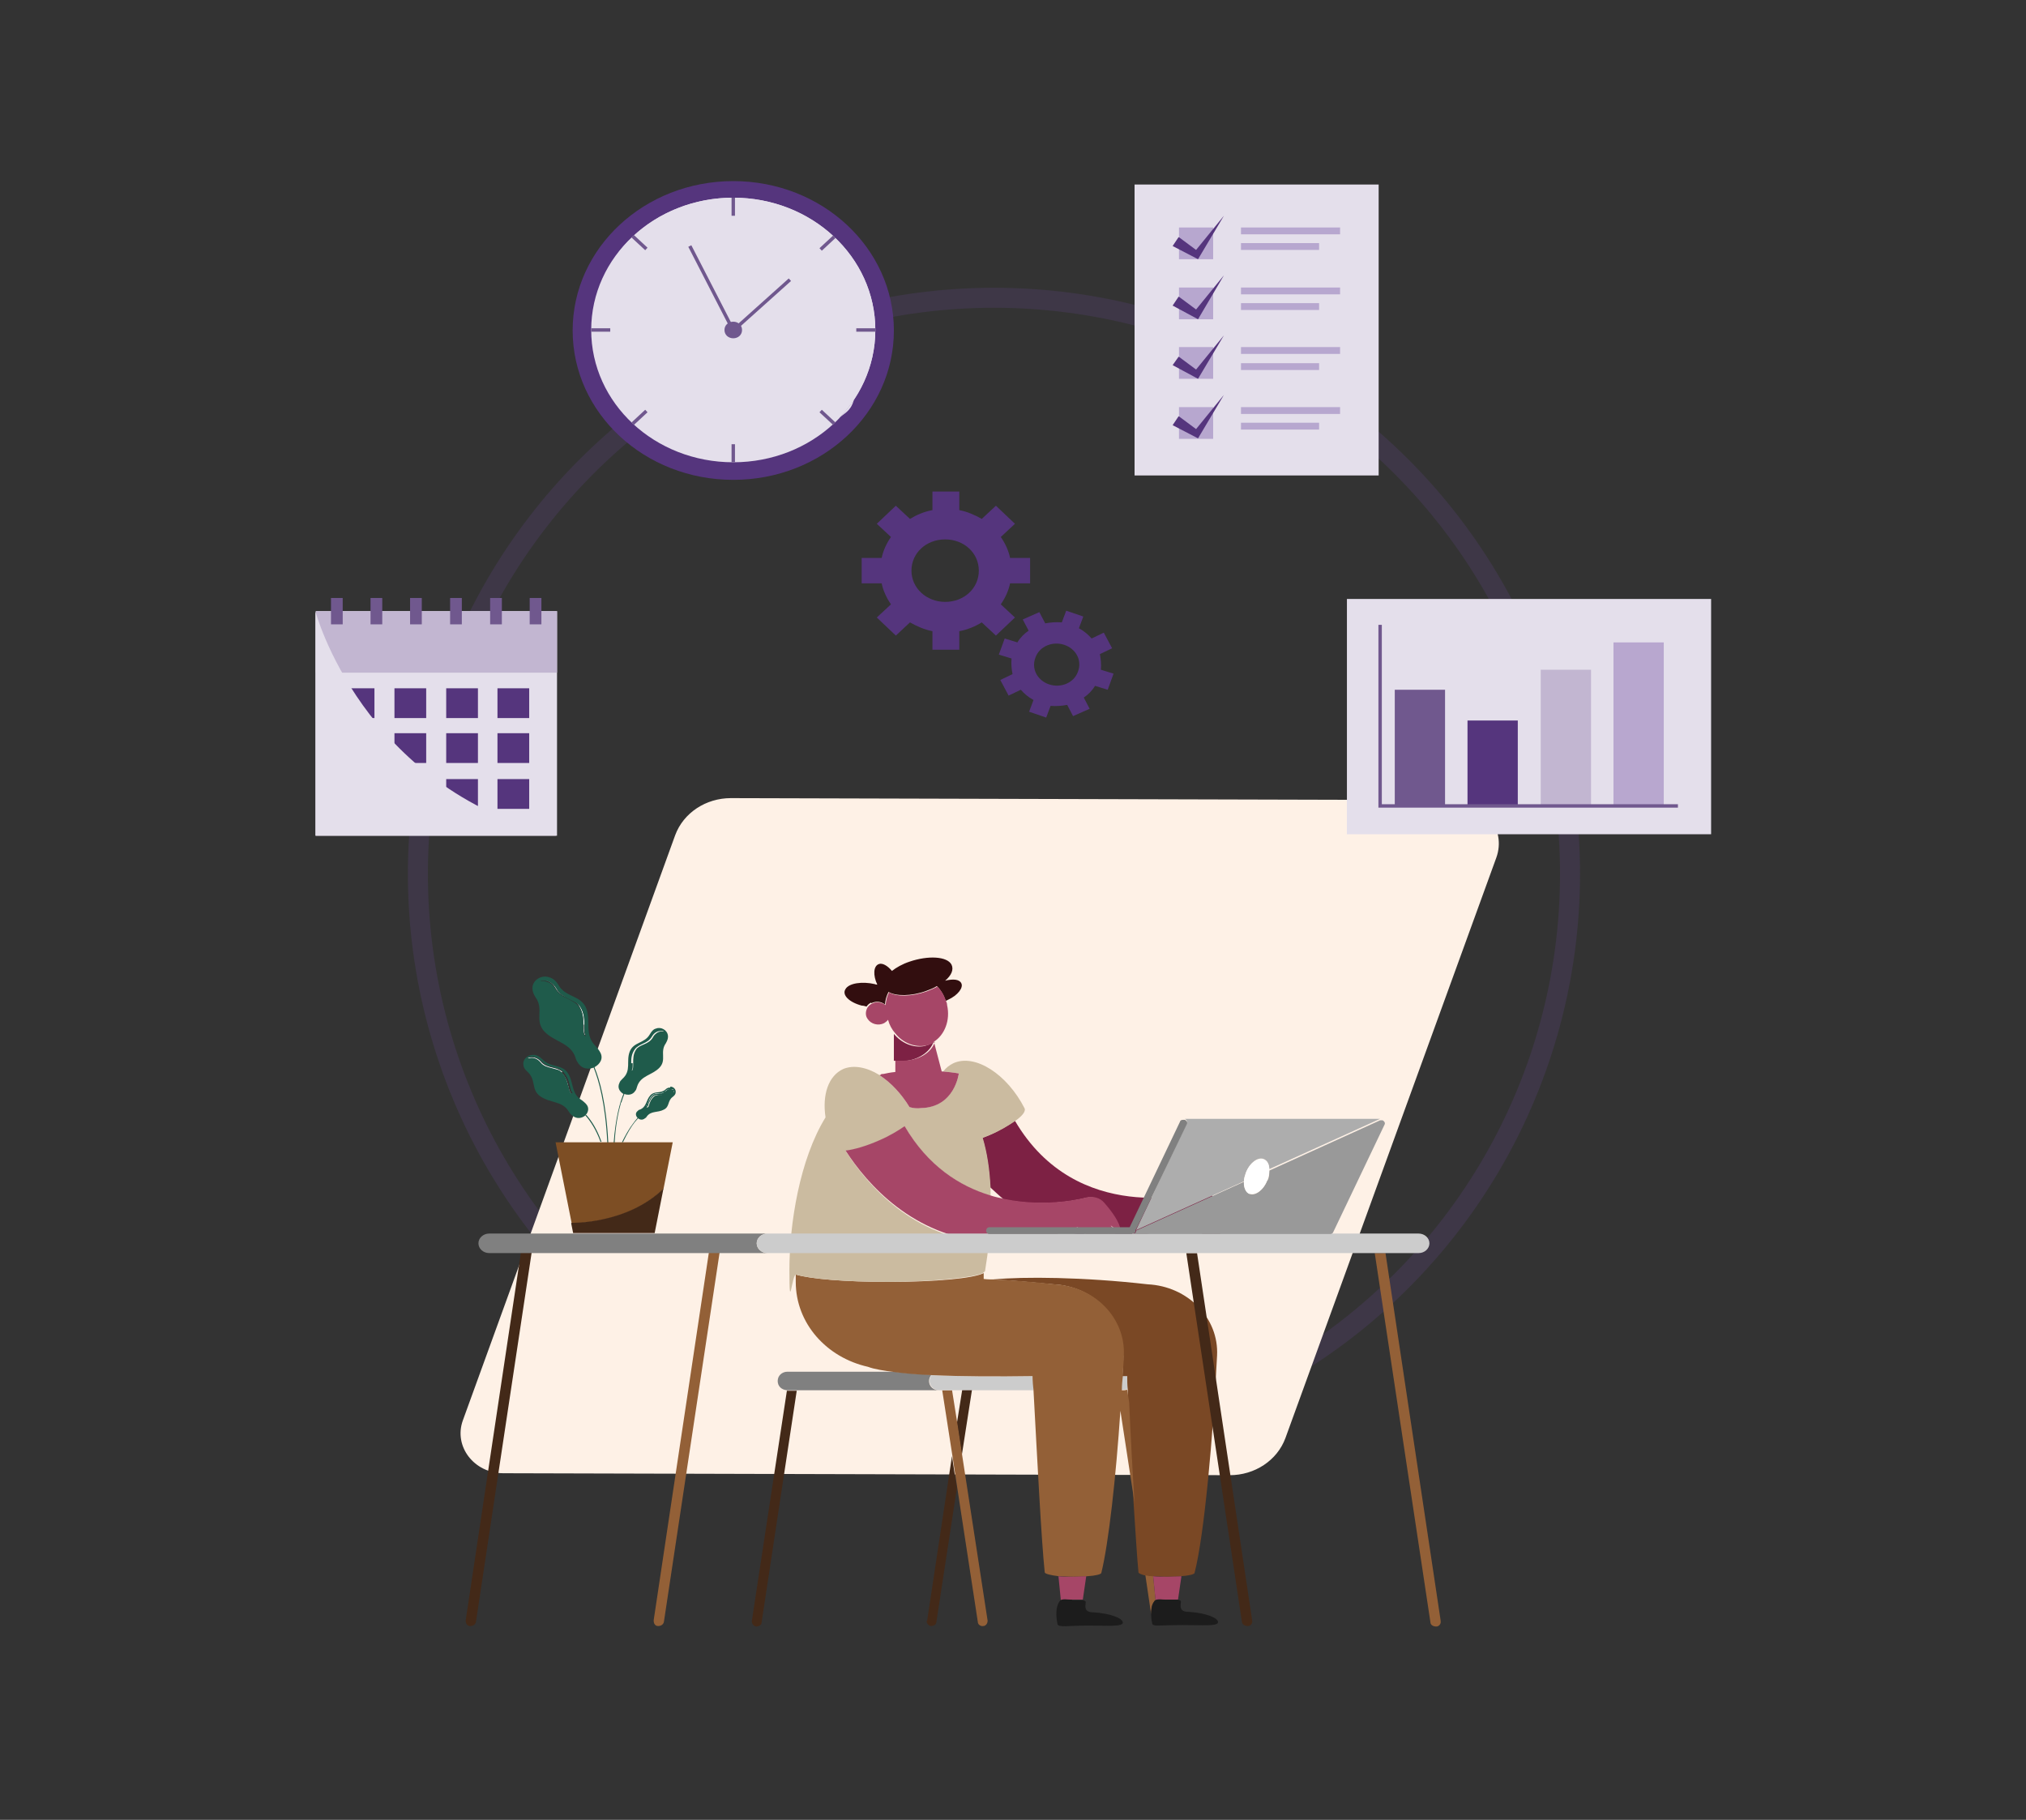 <?xml version="1.0" encoding="UTF-8"?>
<svg xmlns="http://www.w3.org/2000/svg" version="1.1" viewBox="0 0 415 372.8">
  <rect x="0" y="0" width="415" height="372.8" fill="#333333" stroke="none"/>
  <defs>
    <style>
      .cls-1 {
        fill: #c2b6d1;
      }

      .cls-2 {
        fill: #432918;
      }

      .cls-3 {
        fill: #55357d;
      }

      .cls-4 {
        fill: #b7a7cf;
      }

      .cls-5 {
        fill: #70588e;
      }

      .cls-6 {
        fill: #fff;
      }

      .cls-7 {
        stroke: #70588e;
        stroke-miterlimit: 10;
        stroke-width: .7px;
      }

      .cls-7, .cls-8 {
        fill: none;
      }

      .cls-9 {
        fill: #1c1c1c;
      }

      .cls-10 {
        fill: #320e0f;
      }

      .cls-11 {
        fill: #e4dfeb;
      }

      .cls-12 {
        fill: #7d4e24;
      }

      .cls-13 {
        isolation: isolate;
      }

      .cls-14 {
        fill: #7d2144;
      }

      .cls-15 {
        fill: #a64667;
      }

      .cls-16 {
        fill: #cbbba0;
      }

      .cls-17 {
        fill: #1f5b4b;
      }

      .cls-18 {
        fill: #b8a7cf;
      }

      .cls-19 {
        fill: #7a4825;
      }

      .cls-20 {
        mix-blend-mode: multiply;
      }

      .cls-21 {
        fill: #999;
      }

      .cls-22 {
        fill: #fef1e6;
      }

      .cls-23 {
        fill: #ccc;
      }

      .cls-24 {
        fill: gray;
      }

      .cls-25 {
        fill: #adadad;
      }

      .cls-26 {
        fill: #936037;
      }

      .cls-8 {
        stroke: #69499a;
        stroke-opacity: .2;
        stroke-width: 4.1px;
      }
    </style>
  </defs>
  <!-- Generator: Adobe Illustrator 28.7.1, SVG Export Plug-In . SVG Version: 1.2.0 Build 142)  -->
  <g class="cls-13">
    <g id="Layer_1">
      <circle class="cls-8" cx="203.6" cy="179" r="118"/>
      <path class="cls-22" d="M297.3,163.9l-147.6-.4c-5.1,0-9.7,3-11.4,7.6l-43.5,119.9c-1.9,5.3,2.3,10.8,8.3,10.8l148.8.4c5.1,0,9.7-3,11.4-7.6l43.2-118.9c2.1-5.8-2.5-11.9-9.1-11.9h0Z"/>
      <path class="cls-2" d="M161.2,284.8l-7.2,47.3c0,.5.3,1,.9,1.1.5,0,1.1-.3,1.1-.8l7.2-47.5h-1.9s0,0-.1,0h0Z"/>
      <path class="cls-2" d="M196,291.6l1,6.6,2.1-13.5h-2l-1.1,6.9Z"/>
      <path class="cls-2" d="M189.8,332c0,.5.3,1,.9,1.1.5,0,1.1-.3,1.1-.8l4.2-27.4-1-6.6-5.1,33.8h0Z"/>
      <path class="cls-26" d="M236.4,328.1c0-.1.2-.2.3-.3l-.5-5c-.6,0-1.2-.1-1.6-.2l1.2,8.1c0-.9,0-1.9.6-2.6h0Z"/>
      <path class="cls-26" d="M237.1,333.1c-.2,0-.3,0-.5,0,.1,0,.3,0,.5,0Z"/>
      <path class="cls-26" d="M195,284.8h-2l2.1,13.5,1,6.6,4.2,27.4c0,.5.6.9,1.1.8.5,0,.9-.5.9-1.1l-5.2-33.8-1-6.6-1.1-6.9h0Z"/>
      <path class="cls-24" d="M190.3,282.9c0-.5.2-.9.5-1.3-2.8-.1-5.3-.3-7.5-.6h-22c-1.1,0-2,.8-2,1.9s.8,1.8,1.9,1.9c0,0,0,0,.1,0h31c-1.1,0-2-.8-2-1.9Z"/>
      <path class="cls-23" d="M230.8,281.8c-.3,0-.7,0-1,0,0,1-.1,1.9-.2,2.9h.5c.2,0,.4,0,.6-.1,0,0,.2,0,.3,0,0-.9,0-1.8-.1-2.7h0Z"/>
      <path class="cls-23" d="M190.9,281.6c-.3.3-.5.8-.5,1.3,0,1,.9,1.9,2,1.9h19.3c0-1-.1-2-.2-2.9-6.9.1-14.4.1-20.6-.2Z"/>
      <path class="cls-19" d="M230.1,277.7c0,1.4-.1,2.8-.2,4.2.3,0,.7,0,1,0,0,.9,0,1.8.1,2.7,0,.9,0,1.8.1,2.7.4,7.1.8,14.4,1.1,20.6.4,6,.7,11.1,1,14.2,0,.2.5.4,1.2.6.4,0,1,.2,1.6.2.8,0,1.8.1,2.9.1s2,0,2.9-.1c1.7-.1,2.9-.4,2.9-.7,2-7.8,3.8-28.1,4.6-44.5.4-7.7-6-14.2-14.2-14.6-13.1-1.5-25.5-1.6-31.6-1,3.9.2,8.1.6,12.3,1,8.2.4,14.6,6.9,14.2,14.6h0Z"/>
      <path class="cls-15" d="M236.2,322.8l.5,5c.5-.3,1.4,0,2.3-.1.8,0,1.7,0,2.3,0l.7-4.8c-.8,0-1.8.1-2.9.1s-2,0-2.9-.1h0Z"/>
      <path class="cls-9" d="M239,327.7c-.9,0-1.8-.2-2.3.1-.1,0-.2.1-.3.3-.5.7-.6,1.7-.6,2.6,0,1,.2,1.8.2,1.8,0,.3.2.4.7.5.1,0,.3,0,.5,0,1,0,2.8-.1,5.1-.1,4,0,7.2.3,7.2-.6s-2.6-1.9-6-2.1c-2,0-1.7-1.2-1.6-2.1,0-.2-.2-.3-.6-.4-.6,0-1.4,0-2.2,0h0Z"/>
      <path class="cls-14" d="M218.5,252.3c1.4.4,2.8.7,4.2.9-.7-.5-1.4-1.1-2-1.6-.7.3-1.5.5-2.2.8h0Z"/>
      <path class="cls-14" d="M248.8,245.4c-.9-1.1-2.4-1.4-3.7-1.1,0,0-24.5,7-37.2-14.7-1.3.9-3.1,2-5.2,2.9-.5.2-1,.4-1.5.6.9,2.9,1.4,6.3,1.6,10.1.9.8,1.8,1.7,2.8,2.5,9,1.9,16.8-.3,16.8-.3,1.3-.3,2.8,0,3.7,1.1,1.5,1.8,3.2,4,3.3,5.5,0,.7-1.9-.8-1.9-.8,0,0,2.5,3.4-.6,1.7,0,0,.2.3.3.6,4.8,0,10.2-.8,16.1-3,1.3,1,2.8,2.2,3.9,3,2.9,2.2,1.2-.8,1.2-.8,3.1,2.4,1.2-.8,1.2-.8,3.1,1.7.6-1.7.6-1.7,0,0,1.9,1.6,1.9.8-.1-1.4-1.7-3.7-3.3-5.5h0Z"/>
      <path class="cls-14" d="M191.2,213.5c-.6.4-1.2.6-1.9.8-2.3.4-4.6-.6-6.2-2.5v5.5c.5,0,.9.1,1.4.1,3.2,0,5.9-1.7,6.7-3.9Z"/>
      <path class="cls-26" d="M181.7,262.6c-8.5,0-15.7-.6-18.7-1.5,0,.5,0,1,0,1.5,0,8.5,6.3,15.5,14.8,17.4,1.3.5,3.3.8,5.6,1.1,2.2.3,4.8.5,7.5.6,6.3.3,13.7.3,20.6.2,0,1,.1,1.9.2,2.9.8,14.7,1.6,30.6,2.3,37.3,0,.3,1.2.6,2.9.8.8,0,1.8.1,2.9.1s2,0,2.9-.1c1.7-.1,2.9-.4,2.9-.7,1.5-6.1,3-19.7,3.9-33.2l2.9,18.9c-.4-6.3-.8-13.5-1.1-20.6l-.4-2.6c-.2,0-.4.1-.6.1h-.5c0-1,.1-2,.2-2.9,0-1.4.2-2.8.2-4.2.4-7.7-6-14.2-14.2-14.6-4.2-.5-8.4-.8-12.3-1-.7,0-1.5,0-2.2-.1,0-.4,0-.8,0-1.2-2.1,1.1-10,1.8-19.5,1.8h0Z"/>
      <path class="cls-15" d="M216.8,322.8l.5,5c.5-.3,1.4,0,2.3-.1.8,0,1.7,0,2.2,0l.7-4.8c-.8,0-1.8.1-2.9.1s-2,0-2.9-.1h0Z"/>
      <path class="cls-9" d="M219.6,327.7c-.9,0-1.8-.2-2.3.1-.1,0-.2.1-.3.3-1.1,1.6-.4,4.5-.4,4.5,0,.9,2.3.4,6.2.4s7.2.3,7.2-.6-2.6-1.9-6-2.1c-2,0-1.7-1.2-1.6-2.1,0-.2-.2-.3-.6-.4-.6,0-1.4,0-2.2,0h0Z"/>
      <path class="cls-10" d="M178.5,205.5c1-.5,2.1-.3,2.8.3,0-.9.3-1.8.7-2.6,1.5.9,4.7.9,7.7-.2.8-.3,1.6-.6,2.2-1,.8.8,1.4,1.8,1.8,3,.2,0,.3-.1.5-.2,2-.9,3.2-2.5,2.7-3.4-.4-.8-1.7-.9-3.3-.5,1.3-1.1,1.8-2.3,1.3-3.3-.9-1.7-4.8-1.9-8.6-.6-1.5.5-2.7,1.2-3.6,1.9-.9-1.1-2-1.7-2.7-1.4-1.1.4-1.2,2.3-.3,4.2-.2,0-.3,0-.5-.1-2.6-.6-5.3-.2-6,1-.8,1.2.7,2.7,3.3,3.4.3,0,.7.1,1,.2.2-.3.5-.6.9-.8h0Z"/>
      <path class="cls-16" d="M173.2,235.8c1.7-.2,4.2-.9,6.9-2.1,2.1-.9,3.9-2,5.2-2.9,4.8,8.2,11.4,12.3,17.6,14.2,0-.6,0-1.2,0-1.8-.2-3.8-.7-7.1-1.6-10.1.5-.2,1-.4,1.5-.6,2.1-.9,3.9-2,5.2-2.9,1.4-1,2.1-1.9,1.9-2.5-3.6-7.1-10.2-11.3-14.6-9.3-.8.4-1.5.9-2.1,1.7,1,.1,2.1.2,3.2.4,0,0-.8,6.8-7.7,7.1-.9,0-1.7,0-2.4-.2-1.7-2.8-3.9-5.1-6.1-6.5,0,0,0-.1,0-.1,0,0,.2,0,.6-.1-.3,0-.5,0-.7.1-2.6-1.6-5.3-2.1-7.4-1.2-3,1.4-4.3,5.2-3.6,9.9-5.3,8.6-7.4,21.8-7.4,31.3s.5.6,1.4.9c2.9.9,10.2,1.5,18.7,1.5s17.4-.8,19.5-1.8c.3-.2.5-.4.5-.5s0,0,0-.1c.3-1.9.6-3.8.7-5.6-15.4-1-24.7-11.7-29.2-18.7h0Z"/>
      <path class="cls-15" d="M180.2,220.3c2.2,1.4,4.4,3.7,6.1,6.5.7.2,1.5.3,2.4.2,6.9-.2,7.7-7.1,7.7-7.1-1.1-.2-2.2-.3-3.2-.4,0,0-.2,0-.3,0l-1.6-6.1c2.2-1.4,3.4-4.4,2.7-7.5,0-.3-.1-.6-.2-.8-.4-1.2-1-2.2-1.8-3-.7.4-1.4.7-2.2,1-3.1,1.1-6.2,1.1-7.7.2-.4.8-.6,1.6-.7,2.6-.8-.6-1.9-.8-2.8-.3-.4.2-.7.5-.9.8-.4.7-.5,1.6,0,2.3.7,1.1,2.2,1.5,3.4.9.3-.2.6-.4.8-.7.3,1.1.8,2,1.5,2.8,1.5,1.9,3.9,2.9,6.2,2.5.7-.1,1.3-.4,1.9-.8-.7,2.3-3.4,3.9-6.7,3.9s-1,0-1.4-.1v2.4c-1.1.1-1.9.3-2.4.4-.4,0-.6.1-.6.1,0,0,0,0,0,.1h0Z"/>
      <path class="cls-15" d="M227.6,251.1s1.9,1.6,1.9.8c-.1-1.4-1.7-3.7-3.3-5.5-.9-1.1-2.4-1.4-3.7-1.1,0,0-7.7,2.2-16.8.3-.9-.2-1.9-.4-2.8-.7-6.3-1.9-12.8-6-17.6-14.2-1.3.9-3.1,2-5.2,2.9-2.7,1.2-5.2,1.9-6.9,2.1,4.5,7,13.9,17.6,29.2,18.7,4.8.3,10.1-.3,16.1-2.2.7-.2,1.5-.5,2.2-.8.7.5,1.4,1.1,2,1.6.7.5,1.3,1,1.8,1.4,2.9,2.2,1.2-.8,1.2-.8,2.2,1.7,1.9.6,1.5-.3-.2-.3-.3-.6-.3-.6,3.1,1.7.6-1.7.6-1.7h0Z"/>
      <path class="cls-2" d="M95.4,332c0,.6.3,1.1.9,1.1.6,0,1.1-.3,1.2-.9l11.4-75.6h-2.2l-11.3,75.3h0Z"/>
      <path class="cls-26" d="M133.9,332c0,.6.3,1.1.9,1.1.6,0,1.1-.3,1.2-.9l11.4-75.6h-2.2l-11.3,75.3h0Z"/>
      <path class="cls-26" d="M295.1,332l-11.3-75.3h-2.2l11.4,75.6c0,.6.6.9,1.2.9.6,0,1-.6.9-1.1h0Z"/>
      <path class="cls-2" d="M254.4,332.2c0,.6.6.9,1.2.9.6,0,1-.6.9-1.1l-11.3-75.3h-2.2l11.4,75.6h0Z"/>
      <path class="cls-24" d="M155,254.7c0-1.1,1-2,2.2-2h-57c-1.2,0-2.2.9-2.2,2s1,2,2.2,2h57c-1.2,0-2.2-.9-2.2-2h0Z"/>
      <path class="cls-23" d="M290.6,256.7c1.2,0,2.2-.9,2.2-2s-1-2-2.2-2h-133.4c-1.2,0-2.2.9-2.2,2s1,2,2.2,2h133.4Z"/>
      <path class="cls-25" d="M243,230.3l-10.3,21.7,22.1-10c0-.6.2-1.2.4-1.8.8-2,2.4-3.2,3.6-2.8.8.3,1.2,1.1,1.2,2.1l22.7-10.3h-40.2c0,0,.1,0,.2,0,.4.2.5.6.4.9h0Z"/>
      <path class="cls-21" d="M259.6,241.8c-.8,2-2.4,3.2-3.6,2.8-.8-.3-1.3-1.3-1.2-2.5l-22.1,10v.3c-.3.3-.5.4-.8.4h40.5c.3,0,.6-.1.7-.4l10.5-22c.2-.3,0-.7-.4-.9-.2,0-.3,0-.5,0l-22.7,10.3c0,.7,0,1.4-.4,2.1h0Z"/>
      <path class="cls-24" d="M231.9,252.7c.3,0,.6-.1.7-.4v-.3c.1,0,10.5-21.7,10.5-21.7.2-.3,0-.7-.4-.9,0,0-.1,0-.2,0-.3,0-.7,0-.8.4l-10.3,21.6h-28.7c-.4,0-.7.3-.7.7s.3.7.7.7h29.2Z"/>
      <path class="cls-6" d="M256,244.5c1.2.4,2.9-.8,3.6-2.8.3-.7.4-1.5.4-2.1,0-1.1-.5-1.9-1.2-2.1-1.2-.4-2.9.8-3.6,2.8-.2.6-.4,1.2-.4,1.8,0,1.2.4,2.3,1.2,2.5Z"/>
      <path class="cls-6" d="M115.2,219.6c-.3-.3-.6-.4-1-.6-.5-.2-1.2-.3-1.8-.5-.6-.2-1.1-.4-1.6-1-.6-.7-1.3-.9-1.9-.9s-.8.2-.9.2h0c0,.1.1.1.1.1,0,0,.4-.1.8-.1s1.1.2,1.7.9c.6.7,1.5,1,2.3,1.2.4.1.8.2,1.1.3.4.1.7.3.9.5.8.8,1.1,1.7,1.3,2.5,0,.4.2.8.3,1.1,0,.3.2.6.4.8h.1c-.2-.3-.3-.5-.4-.8-.3-1-.4-2.4-1.6-3.6Z"/>
      <path class="cls-17" d="M119.9,228.5c.6-.6.9-1.6.1-2.4-.2-.2-.5-.5-.8-.7-2.3-1.4-1.6-3.6-2.9-5.6-1.3-1.9-3.5-1-5.2-2.8-.6-.6-1.2-.9-1.7-.9-1.2-.1-2.3.8-2.2,1.9,0,.5.2,1,.9,1.6,1.8,1.7.6,3.6,2.6,5,2,1.4,4.5.9,5.8,3.1.2.3.4.6.7.8.9.8,2,.6,2.7,0,1,1.1,2.2,2.9,3.1,5.4h.2c-.9-2.6-2.1-4.4-3.1-5.5h0ZM117.1,224h-.1c-.2-.2-.3-.5-.4-.8,0-.3-.2-.7-.3-1.1-.2-.8-.5-1.7-1.3-2.5-.2-.2-.5-.4-.9-.5-.4-.1-.7-.2-1.1-.3-.8-.2-1.7-.4-2.3-1.2-.6-.7-1.3-.9-1.7-.9s-.7.1-.8.1h-.1s0-.1,0-.1c0,0,.4-.2.9-.2s1.2.2,1.9.9c.4.5,1,.8,1.6,1,.6.2,1.2.3,1.8.5.4.1.7.3,1,.6,1.2,1.2,1.3,2.7,1.6,3.6,0,.3.2.6.4.7h0Z"/>
      <path class="cls-6" d="M119.7,209.9c0-1.1,0-2.5-.9-3.9-.5-.8-1.5-1.2-2.4-1.6s-1.9-1-2.4-2c-.4-.7-.9-1.1-1.4-1.4-.5-.2-1-.3-1.3-.3s-.5,0-.5,0h0c0,0,0,.1,0,.1,0,0,.2,0,.5,0s.8,0,1.2.3c.5.2.9.6,1.3,1.3.6,1.1,1.6,1.6,2.5,2,1,.5,1.9.8,2.3,1.6.8,1.3.9,2.7.9,3.8s0,.3,0,.4c0,.7,0,1.4.3,1.8h.1s0,0,0,0c-.3-.4-.3-1-.3-1.7v-.4h0Z"/>
      <path class="cls-17" d="M121.8,218.6c1.1-.6,1.9-1.8,1.1-3.1-.2-.4-.5-.7-.8-1.1-2.5-2.4-1-5-2-7.8-1.1-2.8-4.2-2.2-5.7-4.8-.5-.9-1.2-1.4-1.9-1.6-1.5-.5-3.1.4-3.4,1.8-.1.6,0,1.4.6,2.3,1.8,2.5-.3,4.7,1.8,7,2.1,2.2,5.4,2.3,6.4,5.4.1.5.4.9.6,1.2.8,1.1,2.1,1.2,3.1.8,1,2.5,2.4,7.2,2.8,15.4h.2c-.4-8.2-1.8-13-2.8-15.4h0ZM119.9,212.2h-.1c-.3-.5-.3-1.1-.3-1.8v-.4c0-1.1,0-2.5-.9-3.8-.5-.7-1.4-1.1-2.3-1.6-1-.5-1.9-1-2.5-2-.4-.7-.8-1.1-1.3-1.3-.5-.2-.9-.3-1.2-.3s-.4,0-.5,0h0c0,0,0-.1,0-.1,0,0,.2,0,.5,0s.8,0,1.3.3c.5.2,1,.7,1.4,1.4.5,1,1.5,1.5,2.4,2,.9.5,1.9.8,2.4,1.6.9,1.4.9,2.7.9,3.9v.4c0,.7,0,1.3.3,1.7h0c0,.1,0,.1,0,.1Z"/>
      <path class="cls-6" d="M129.1,219.4h.1c.2-.4.2-.8.2-1.3v-.3c0-.8,0-1.8.6-2.7.3-.5,1-.8,1.7-1.1.7-.3,1.4-.7,1.8-1.5.3-.5.6-.8.9-.9.3-.2.6-.2.9-.2s.2,0,.3,0h0s0,0,0,0h0c0,0-.1-.1-.4-.1s-.6,0-1,.2c-.4.2-.7.5-1,1-.4.7-1.1,1.1-1.8,1.4-.7.3-1.4.6-1.7,1.2-.6,1-.7,2-.7,2.8v.3c0,.5,0,1-.2,1.2h0c0,.1,0,.1,0,.1Z"/>
      <path class="cls-17" d="M127.3,225.8c.2-.7.4-1.2.6-1.7.7.3,1.7.2,2.2-.6.2-.2.3-.5.4-.9.7-2.3,3.1-2.3,4.6-3.9,1.5-1.6,0-3.2,1.3-5,.4-.7.5-1.2.4-1.7-.2-1-1.4-1.7-2.4-1.3-.5.1-.9.5-1.3,1.2-1.1,1.9-3.3,1.5-4.1,3.5-.8,2,.4,3.9-1.5,5.6-.3.3-.5.5-.6.8-.5,1,0,1.8.8,2.3-.7,1.7-1.6,4.8-2,10h.2c.2-3.8.8-6.4,1.3-8.2h0ZM129.3,217.8c0-.8,0-1.8.7-2.8.4-.6,1.1-.9,1.7-1.2.7-.3,1.4-.7,1.8-1.4.3-.5.6-.8,1-1,.4-.2.7-.2,1-.2s.4,0,.4,0h0c0,0,0,.1,0,.1h0c0,0-.1,0-.3,0-.2,0-.5,0-.9.2-.3.2-.7.5-.9.9-.4.8-1.1,1.2-1.8,1.5-.7.3-1.4.6-1.7,1.1-.6.9-.6,1.9-.6,2.7s0,.2,0,.3c0,.5,0,1-.2,1.3h-.1s0,0,0,0c.2-.3.2-.7.2-1.2v-.3h0Z"/>
      <path class="cls-17" d="M137.3,222.8c-.3,0-.6,0-1,.4-1,.9-2.2.2-3.1,1.2-.9,1-.7,2.3-2.1,2.9-.2,0-.4.2-.5.3-.5.4-.4,1,0,1.4-.7.8-1.9,2.3-3.2,5h.2c.9-1.9,1.7-3.2,2.4-4.1.3-.3.5-.6.7-.8.4.3.9.4,1.4,0,.2-.1.3-.2.4-.4.9-1.2,2.2-.7,3.5-1.4,1.2-.6.7-1.8,1.8-2.6.4-.3.6-.6.6-.9.1-.6-.4-1.2-1.1-1.2h0ZM137.9,223.4h0s-.1,0-.1,0c0,0-.2,0-.4,0-.2,0-.5,0-.9.4-.3.3-.7.4-1,.5-.4,0-.7,0-1,.1-.2,0-.4.1-.5.2-.7.6-.9,1.3-1.1,1.9,0,.2-.2.3-.3.4h-.1c0-.2.2-.3.3-.5,0-.2.1-.4.2-.6.2-.4.4-.9.9-1.3.2-.1.4-.2.6-.2.2,0,.4,0,.7,0,.5,0,.9-.1,1.3-.5.4-.3.7-.4,1-.4s.6.2.6.2h0c0,.1-.1.1-.1.1h0Z"/>
      <path class="cls-6" d="M138,223.3s-.3-.2-.6-.2-.6,0-1,.4c-.4.3-.8.4-1.3.5-.2,0-.5,0-.7,0-.2,0-.4.1-.6.2-.5.4-.8.9-.9,1.3,0,.2-.2.4-.2.6,0,.2-.2.3-.3.4h0c0,.1,0,.1,0,.1.1-.1.2-.3.3-.4.2-.5.4-1.3,1.1-1.9.1-.1.3-.2.5-.2.3,0,.7,0,1-.1.4,0,.7-.2,1-.5.3-.3.6-.4.9-.4s.3,0,.4,0h.1s0,0,0,0h0s.1,0,.1,0h0c0-.1,0,0,0,0Z"/>
      <path class="cls-12" d="M125.9,234h-12.1l3.7,18.6-.4-2s11.4.3,18.8-7l1.9-9.6h-11.8,0Z"/>
      <path class="cls-2" d="M117,250.6l.4,2h16.7l1.8-9.1c-7.5,7.3-18.8,7-18.8,7h0Z"/>
      <path class="cls-3" d="M150.2,98.3c18.2,0,32.9-13.7,32.9-30.6s-14.7-30.6-32.9-30.6-32.9,13.7-32.9,30.6,14.7,30.6,32.9,30.6Z"/>
      <path class="cls-11" d="M150.2,94.7c16.1,0,29.1-12.1,29.1-27.1s-13-27.1-29.1-27.1-29.1,12.1-29.1,27.1,13,27.1,29.1,27.1Z"/>
      <g class="cls-20">
        <path class="cls-11" d="M150.2,40.5c-9.8,0-18.5,4.5-23.7,11.5,5.3-4.6,12.3-7.5,20.1-7.5,16.1,0,29.1,12.1,29.1,27.1s-2,11.3-5.4,15.6c5.5-5,9-11.9,9-19.6,0-14.9-13-27.1-29.1-27.1h0Z"/>
      </g>
      <path class="cls-5" d="M150.2,69.3c1,0,1.8-.7,1.8-1.7s-.8-1.7-1.8-1.7-1.8.7-1.8,1.7.8,1.7,1.8,1.7Z"/>
      <path class="cls-7" d="M150.2,40.5v3.7"/>
      <path class="cls-7" d="M150.2,91v3.7"/>
      <path class="cls-7" d="M129.6,48.4l2.8,2.6"/>
      <path class="cls-7" d="M168.1,84.2l2.8,2.6"/>
      <path class="cls-7" d="M121.1,67.6h3.9"/>
      <path class="cls-7" d="M175.4,67.6h3.9"/>
      <path class="cls-7" d="M129.6,86.8l2.8-2.6"/>
      <path class="cls-7" d="M168.1,51.1l2.8-2.6"/>
      <path class="cls-7" d="M141.3,50.4l8.9,17.3,11.6-10.4"/>
      <path class="cls-11" d="M114.1,125.2h-49.4v46h49.4v-46Z"/>
      <path class="cls-1" d="M114.1,125.2h-49.4v12.6h49.4v-12.6Z"/>
      <path class="cls-5" d="M70.2,122.5h-2.4v5.4h2.4v-5.4Z"/>
      <path class="cls-5" d="M78.3,122.5h-2.4v5.4h2.4v-5.4Z"/>
      <path class="cls-5" d="M86.4,122.5h-2.4v5.4h2.4v-5.4Z"/>
      <path class="cls-5" d="M94.6,122.5h-2.4v5.4h2.4v-5.4Z"/>
      <path class="cls-5" d="M102.8,122.5h-2.4v5.4h2.4v-5.4Z"/>
      <path class="cls-5" d="M110.9,122.5h-2.4v5.4h2.4v-5.4Z"/>
      <path class="cls-3" d="M76.7,141h-6.5v6.1h6.5v-6.1Z"/>
      <path class="cls-3" d="M87.3,141h-6.5v6.1h6.5v-6.1Z"/>
      <path class="cls-3" d="M97.9,141h-6.5v6.1h6.5v-6.1Z"/>
      <path class="cls-3" d="M108.4,141h-6.5v6.1h6.5v-6.1Z"/>
      <path class="cls-3" d="M76.7,150.2h-6.5v6.1h6.5v-6.1Z"/>
      <path class="cls-3" d="M87.3,150.2h-6.5v6.1h6.5v-6.1Z"/>
      <path class="cls-3" d="M97.9,150.2h-6.5v6.1h6.5v-6.1Z"/>
      <path class="cls-3" d="M108.4,150.2h-6.5v6.1h6.5v-6.1Z"/>
      <path class="cls-3" d="M76.7,159.6h-6.5v6.1h6.5v-6.1Z"/>
      <path class="cls-3" d="M87.3,159.6h-6.5v6.1h6.5v-6.1Z"/>
      <path class="cls-3" d="M97.9,159.6h-6.5v6.1h6.5v-6.1Z"/>
      <path class="cls-3" d="M108.4,159.6h-6.5v6.1h6.5v-6.1Z"/>
      <g class="cls-20">
        <path class="cls-11" d="M64.6,125.2s9.5,36.1,49.4,46h-49.4v-46Z"/>
      </g>
      <path class="cls-11" d="M282.4,37.8h-50v59.6h50v-59.6Z"/>
      <path class="cls-4" d="M248.5,46.6h-7v6.5h7v-6.5Z"/>
      <path class="cls-3" d="M241.5,48.6l3.5,2.6,5.7-7-5.3,8.9-5.2-2.7,1.2-1.8Z"/>
      <path class="cls-4" d="M274.5,46.6h-20.3v1.4h20.3v-1.4Z"/>
      <path class="cls-4" d="M270.2,49.8h-16v1.4h16v-1.4Z"/>
      <path class="cls-4" d="M248.5,58.9h-7v6.5h7v-6.5Z"/>
      <path class="cls-3" d="M241.5,60.8l3.5,2.6,5.7-7-5.3,9-5.2-2.8,1.2-1.8Z"/>
      <path class="cls-4" d="M274.5,58.9h-20.3v1.4h20.3v-1.4Z"/>
      <path class="cls-4" d="M270.2,62.1h-16v1.4h16v-1.4Z"/>
      <path class="cls-4" d="M248.5,71.1h-7v6.5h7v-6.5Z"/>
      <path class="cls-3" d="M241.5,73.1l3.5,2.6,5.7-7-5.3,8.9-5.2-2.8,1.2-1.7Z"/>
      <path class="cls-4" d="M274.5,71.1h-20.3v1.4h20.3v-1.4Z"/>
      <path class="cls-4" d="M270.2,74.4h-16v1.4h16v-1.4Z"/>
      <path class="cls-4" d="M248.5,83.4h-7v6.5h7v-6.5Z"/>
      <path class="cls-3" d="M241.5,85.3l3.5,2.6,5.7-7-5.3,8.9-5.2-2.7,1.2-1.8Z"/>
      <path class="cls-4" d="M274.5,83.4h-20.3v1.4h20.3v-1.4Z"/>
      <path class="cls-4" d="M270.2,86.6h-16v1.4h16v-1.4Z"/>
      <path class="cls-11" d="M275.9,122.7v48.2h74.6v-48.2h-74.6Z"/>
      <path class="cls-5" d="M296,141.3h-10.3v23.8h10.3v-23.8Z"/>
      <path class="cls-3" d="M310.9,147.6h-10.3v17.5h10.3v-17.5Z"/>
      <path class="cls-1" d="M325.9,137.2h-10.3v27.9h10.3v-27.9Z"/>
      <path class="cls-18" d="M340.8,131.6h-10.3v33.5h10.3v-33.5Z"/>
      <path class="cls-7" d="M282.7,128v37.1h61"/>
      <path class="cls-3" d="M211,119.5v-5.2h-4.1c-.3-1.5-1-3-1.9-4.3l2.9-2.7-3.9-3.7-2.9,2.7c-1.4-.8-3-1.5-4.6-1.8v-3.8h-5.5v3.8c-1.7.3-3.3,1-4.6,1.8l-2.9-2.7-3.9,3.7,2.9,2.7c-.9,1.3-1.6,2.8-1.9,4.3h-4.1v5.2h4.1c.3,1.5,1,3,1.9,4.3l-2.9,2.7,3.9,3.7,2.9-2.7c1.4.8,3,1.5,4.6,1.8v3.8h5.5v-3.8c1.7-.3,3.3-1,4.6-1.8l2.9,2.7,3.9-3.7-2.9-2.7c.9-1.3,1.6-2.8,1.9-4.3h4.1ZM193.6,123.3c-3.8,0-6.9-2.8-6.9-6.4s3-6.4,6.9-6.4,6.9,2.8,6.9,6.4-3,6.4-6.9,6.4Z"/>
      <path class="cls-3" d="M226.9,141.3l1.2-3.3-2.6-.8c.1-1.1,0-2.1-.2-3.2l2.5-1.2-1.7-3.2-2.5,1.2c-.7-.8-1.5-1.5-2.6-2.1l.9-2.4-3.5-1.2-.9,2.4c-1.2-.1-2.3,0-3.4.2l-1.2-2.3-3.4,1.5,1.2,2.3c-.9.6-1.7,1.4-2.3,2.4l-2.6-.8-1.2,3.3,2.6.8c-.1,1.1,0,2.1.2,3.2l-2.5,1.2,1.7,3.2,2.5-1.2c.7.8,1.5,1.5,2.6,2.1l-.9,2.4,3.5,1.2.9-2.4c1.2.1,2.3,0,3.4-.2l1.2,2.3,3.4-1.5-1.2-2.3c.9-.6,1.7-1.4,2.3-2.4l2.6.8ZM214.9,140.2c-2.4-.8-3.7-3.2-2.8-5.5.8-2.3,3.5-3.4,5.9-2.6,2.4.8,3.7,3.2,2.8,5.5-.8,2.3-3.5,3.4-5.9,2.6Z"/>
    </g>
  </g>
</svg>